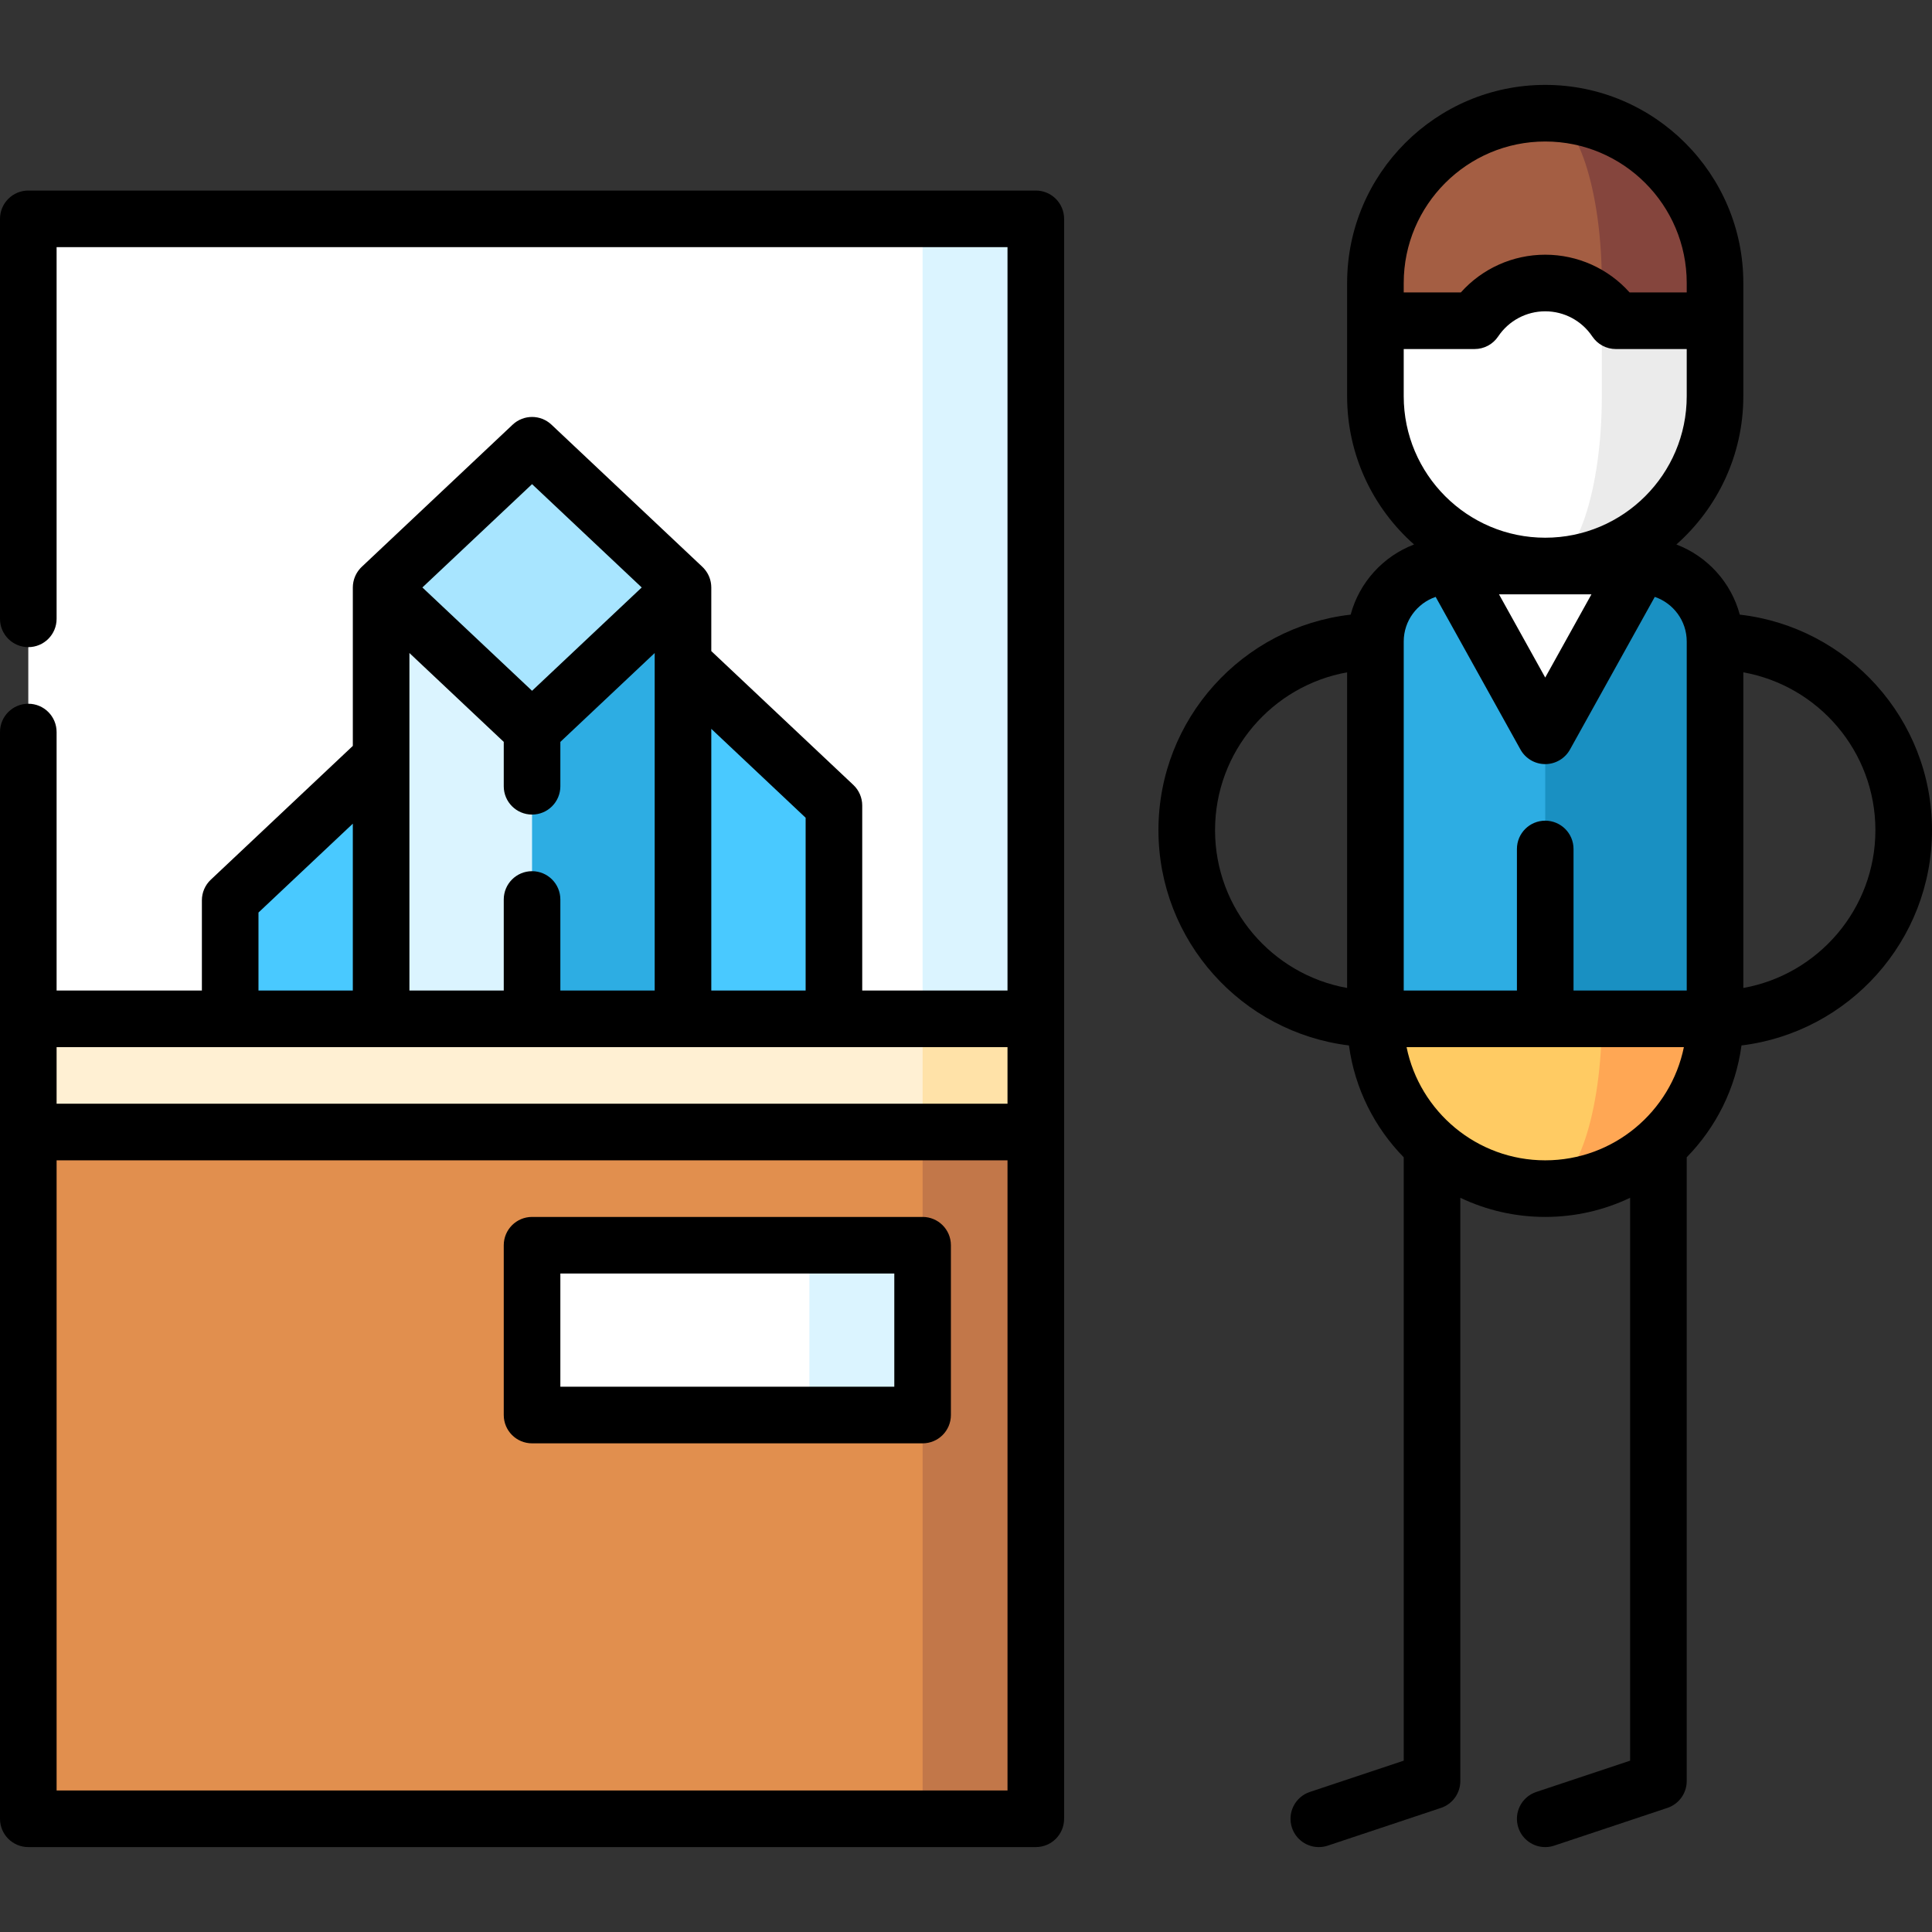 <?xml version="1.0" encoding="iso-8859-1"?>
<!-- Generator: Adobe Illustrator 19.0.0, SVG Export Plug-In . SVG Version: 6.00 Build 0)  -->
<svg version="1.1" id="Capa_1" xmlns="http://www.w3.org/2000/svg" xmlns:xlink="http://www.w3.org/1999/xlink" x="0px" y="0px"
	 viewBox="0 0 512 512" style="enable-background:new 0 0 512 512;" xml:space="preserve">
<rect x="0" y="0" width="512" height="512" fill="#333333" stroke="none"/>
<path style="fill:#FFA754;" d="M409.5,239.999v75c24.853,0,45-20.147,45-45L409.5,239.999z"/>
<path style="fill:#FFCB63;" d="M424.5,269.999l-15-30l-45,30c0,24.853,20.147,45,45,45C417.784,314.999,424.5,294.852,424.5,269.999
	z"/>
<rect x="384.5" y="150" style="fill:#FFFFFF;" width="50" height="119.98"/>
<path style="fill:#1990C2;" d="M434.5,149.999l-25,44.989h-30l30,75.011h45v-100C454.5,158.953,445.546,149.999,434.5,149.999z"/>
<path style="fill:#2DADE3;" d="M384.5,149.999c-11.046,0-20,8.954-20,20v100h45v-75.011L384.5,149.999z"/>
<path style="fill:#85453D;" d="M409.5,29.999v101l45-46v-10C454.5,50.146,434.353,29.999,409.5,29.999z"/>
<path style="fill:#A45E43;" d="M409.5,29.999c-24.853,0-45,20.147-45,45v10l60,46v-56C424.5,50.146,417.784,29.999,409.5,29.999z"/>
<path style="fill:#EBEBEB;" d="M428.209,84.999c-1.053-1.573-2.303-3.002-3.709-4.261l-15,69.261c24.853,0,45-20.147,45-45v-20
	C454.5,84.999,428.209,84.999,428.209,84.999z"/>
<path style="fill:#FFFFFF;" d="M424.5,104.999V80.738c-3.981-3.566-9.235-5.739-15-5.739c-7.801,0-14.672,3.971-18.709,10H364.5v20
	c0,24.853,20.147,45,45,45C417.784,149.999,424.5,129.852,424.5,104.999z"/>
<polygon style="fill:#DBF4FF;" points="244.5,57.999 169.5,346.999 274.5,269.999 274.5,57.999 "/>
<polygon style="fill:#FFFFFF;" points="7.5,57.999 7.5,269.999 244.5,346.999 244.5,57.999 "/>
<g>
	<polygon style="fill:#49C9FF;" points="101,200.91 141,285 61,285 61,238.6 	"/>
	<polygon style="fill:#49C9FF;" points="221,213.47 221,285 141,285 181,175.79 	"/>
</g>
<rect x="126" y="155.69" style="fill:#2DADE3;" width="55" height="129.31"/>
<rect x="101" y="155.69" style="fill:#DBF4FF;" width="40" height="129.31"/>
<polygon style="fill:#A8E5FF;" points="181,155.69 141,193.37 101,155.69 141,118 "/>
<polygon style="fill:#FFE2A8;" points="274.5,269.999 244.5,269.999 136,374.999 274.5,299.999 "/>
<polygon style="fill:#FFF0D3;" points="244.5,269.999 7.5,269.999 7.5,299.999 136,374.999 244.5,299.999 "/>
<polygon style="fill:#C27749;" points="244.5,299.999 184.5,390.999 244.5,481.999 274.5,481.999 274.5,299.999 "/>
<polygon style="fill:#E18F4E;" points="7.5,299.999 7.5,481.999 244.5,481.999 244.5,375.002 213.83,352.499 244.5,329.999 
	244.5,299.999 "/>
<polygon style="fill:#DBF4FF;" points="214.5,329.999 188.83,352.499 214.5,374.999 244.5,374.999 244.5,329.999 "/>
<rect x="141" y="330" style="fill:#FFFFFF;" width="73.5" height="45"/>
<path d="M512,219.999c0-29.486-22.313-53.846-50.938-57.115c-2.293-8.553-8.616-15.47-16.801-18.59
	C455.13,134.669,462,120.625,462,104.999v-30c0-28.948-23.552-52.5-52.5-52.5S357,46.051,357,74.999v30
	c0,15.626,6.87,29.67,17.739,39.296c-8.185,3.119-14.507,10.037-16.801,18.59C329.313,166.153,307,190.513,307,219.999
	c0,29.331,22.08,53.585,50.488,57.057c1.547,11.458,6.797,21.752,14.512,29.635v159.903l-24.872,8.29
	c-3.93,1.31-6.053,5.558-4.743,9.487c1.048,3.143,3.974,5.13,7.114,5.13c0.786,0,1.586-0.125,2.373-0.387l30-10
	c3.062-1.021,5.128-3.887,5.128-7.115V317.423c6.824,3.251,14.452,5.076,22.5,5.076s15.676-1.825,22.5-5.076v149.171l-24.872,8.29
	c-3.93,1.31-6.053,5.558-4.743,9.487c1.048,3.143,3.974,5.13,7.114,5.13c0.786,0,1.586-0.125,2.373-0.387l30-10
	c3.062-1.021,5.128-3.887,5.128-7.115V306.691c7.715-7.883,12.965-18.177,14.512-29.635C489.92,273.584,512,249.33,512,219.999z
	 M497,219.999c0,20.875-15.132,38.27-35,41.824v-83.647C481.868,181.729,497,199.125,497,219.999z M421.753,157.499L409.5,179.556
	l-12.253-22.057H421.753z M409.5,37.499c20.678,0,37.5,16.822,37.5,37.5v2.5h-15.139c-5.653-6.324-13.747-10-22.361-10
	s-16.708,3.676-22.361,10H372v-2.5C372,54.321,388.822,37.499,409.5,37.499z M372,104.999v-12.5h18.791
	c2.502,0,4.84-1.248,6.232-3.327c2.797-4.179,7.462-6.673,12.477-6.673s9.68,2.494,12.477,6.673c1.393,2.079,3.73,3.327,6.232,3.327
	H447v12.5c0,20.678-16.822,37.5-37.5,37.5S372,125.677,372,104.999z M380.465,158.18l22.479,40.461
	c1.323,2.381,3.833,3.857,6.557,3.857s5.233-1.477,6.557-3.857l22.479-40.461c4.916,1.684,8.465,6.34,8.465,11.819v92.5h-30v-37.512
	c0-4.143-3.357-7.5-7.5-7.5s-7.5,3.357-7.5,7.5v37.512h-30v-92.5C372,164.52,375.549,159.864,380.465,158.18z M322,219.999
	c0-20.875,15.132-38.27,35-41.824v83.647C337.132,258.269,322,240.874,322,219.999z M372.755,277.499h73.491
	c-3.484,17.096-18.635,30-36.745,30S376.239,294.595,372.755,277.499z"/>
<path d="M274.5,50.499H7.5c-4.142,0-7.5,3.357-7.5,7.5v106c0,4.143,3.358,7.5,7.5,7.5s7.5-3.357,7.5-7.5v-98.5h252v197h-38.5V213.47
	c0-2.066-0.853-4.042-2.357-5.459L188.5,172.546v-16.861c0-0.074-0.009-0.146-0.011-0.219c-0.004-0.142-0.01-0.283-0.022-0.425
	c-0.009-0.106-0.022-0.211-0.036-0.317c-0.018-0.144-0.04-0.288-0.067-0.431c-0.019-0.098-0.04-0.196-0.062-0.293
	c-0.034-0.148-0.072-0.295-0.115-0.442c-0.027-0.09-0.055-0.18-0.085-0.269c-0.05-0.148-0.105-0.295-0.164-0.441
	c-0.035-0.085-0.071-0.17-0.109-0.254c-0.064-0.142-0.133-0.281-0.207-0.419c-0.046-0.086-0.092-0.172-0.141-0.256
	c-0.074-0.127-0.153-0.252-0.235-0.376c-0.061-0.092-0.122-0.182-0.187-0.271c-0.08-0.11-0.165-0.217-0.252-0.324
	c-0.077-0.094-0.155-0.188-0.237-0.279c-0.038-0.042-0.07-0.087-0.109-0.129c-0.054-0.057-0.113-0.106-0.169-0.162
	c-0.05-0.05-0.095-0.105-0.147-0.154l-40-37.686c-2.889-2.721-7.397-2.721-10.286,0l-40,37.686
	c-0.051,0.048-0.096,0.103-0.146,0.152c-0.056,0.056-0.116,0.105-0.17,0.163c-0.039,0.042-0.072,0.086-0.109,0.129
	c-0.082,0.091-0.16,0.184-0.237,0.279c-0.087,0.106-0.172,0.214-0.252,0.324c-0.065,0.089-0.126,0.179-0.187,0.271
	c-0.082,0.124-0.161,0.249-0.235,0.376c-0.049,0.084-0.096,0.17-0.141,0.256c-0.073,0.138-0.143,0.278-0.207,0.419
	c-0.038,0.084-0.074,0.169-0.109,0.254c-0.06,0.146-0.114,0.292-0.164,0.441c-0.03,0.089-0.058,0.178-0.085,0.269
	c-0.043,0.146-0.081,0.294-0.115,0.442c-0.022,0.097-0.044,0.195-0.062,0.293c-0.027,0.143-0.048,0.287-0.067,0.431
	c-0.014,0.105-0.027,0.21-0.036,0.317c-0.012,0.141-0.018,0.283-0.022,0.425c-0.002,0.073-0.011,0.146-0.011,0.219v41.985
	l-37.643,35.465c-1.504,1.417-2.357,3.393-2.357,5.459v23.905H15v-68.5c0-4.143-3.358-7.5-7.5-7.5s-7.5,3.357-7.5,7.5v288
	c0,4.143,3.358,7.5,7.5,7.5h267c4.143,0,7.5-3.357,7.5-7.5v-424C282,53.856,278.643,50.499,274.5,50.499z M213.5,216.708v45.791h-25
	v-69.344L213.5,216.708z M148.5,262.499v-24.128c0-4.143-3.358-7.5-7.5-7.5s-7.5,3.357-7.5,7.5v24.128h-25v-89.444l25,23.554v11.762
	c0,4.143,3.358,7.5,7.5,7.5s7.5-3.357,7.5-7.5v-11.762l25-23.554v89.444H148.5z M141,128.304l29.063,27.381L141,183.066
	l-29.063-27.382L141,128.304z M68.5,241.832l25-23.553v44.22h-25V241.832z M267,277.499v15H15v-15H267z M15,474.499v-167h252v167H15
	z"/>
<path d="M244.5,322.499H141c-4.142,0-7.5,3.357-7.5,7.5v45c0,4.143,3.358,7.5,7.5,7.5h103.5c4.142,0,7.5-3.357,7.5-7.5v-45
	C252,325.856,248.642,322.499,244.5,322.499z M237,367.499h-88.5v-30H237V367.499z"/>
<g>
</g>
<g>
</g>
<g>
</g>
<g>
</g>
<g>
</g>
<g>
</g>
<g>
</g>
<g>
</g>
<g>
</g>
<g>
</g>
<g>
</g>
<g>
</g>
<g>
</g>
<g>
</g>
<g>
</g>
</svg>
